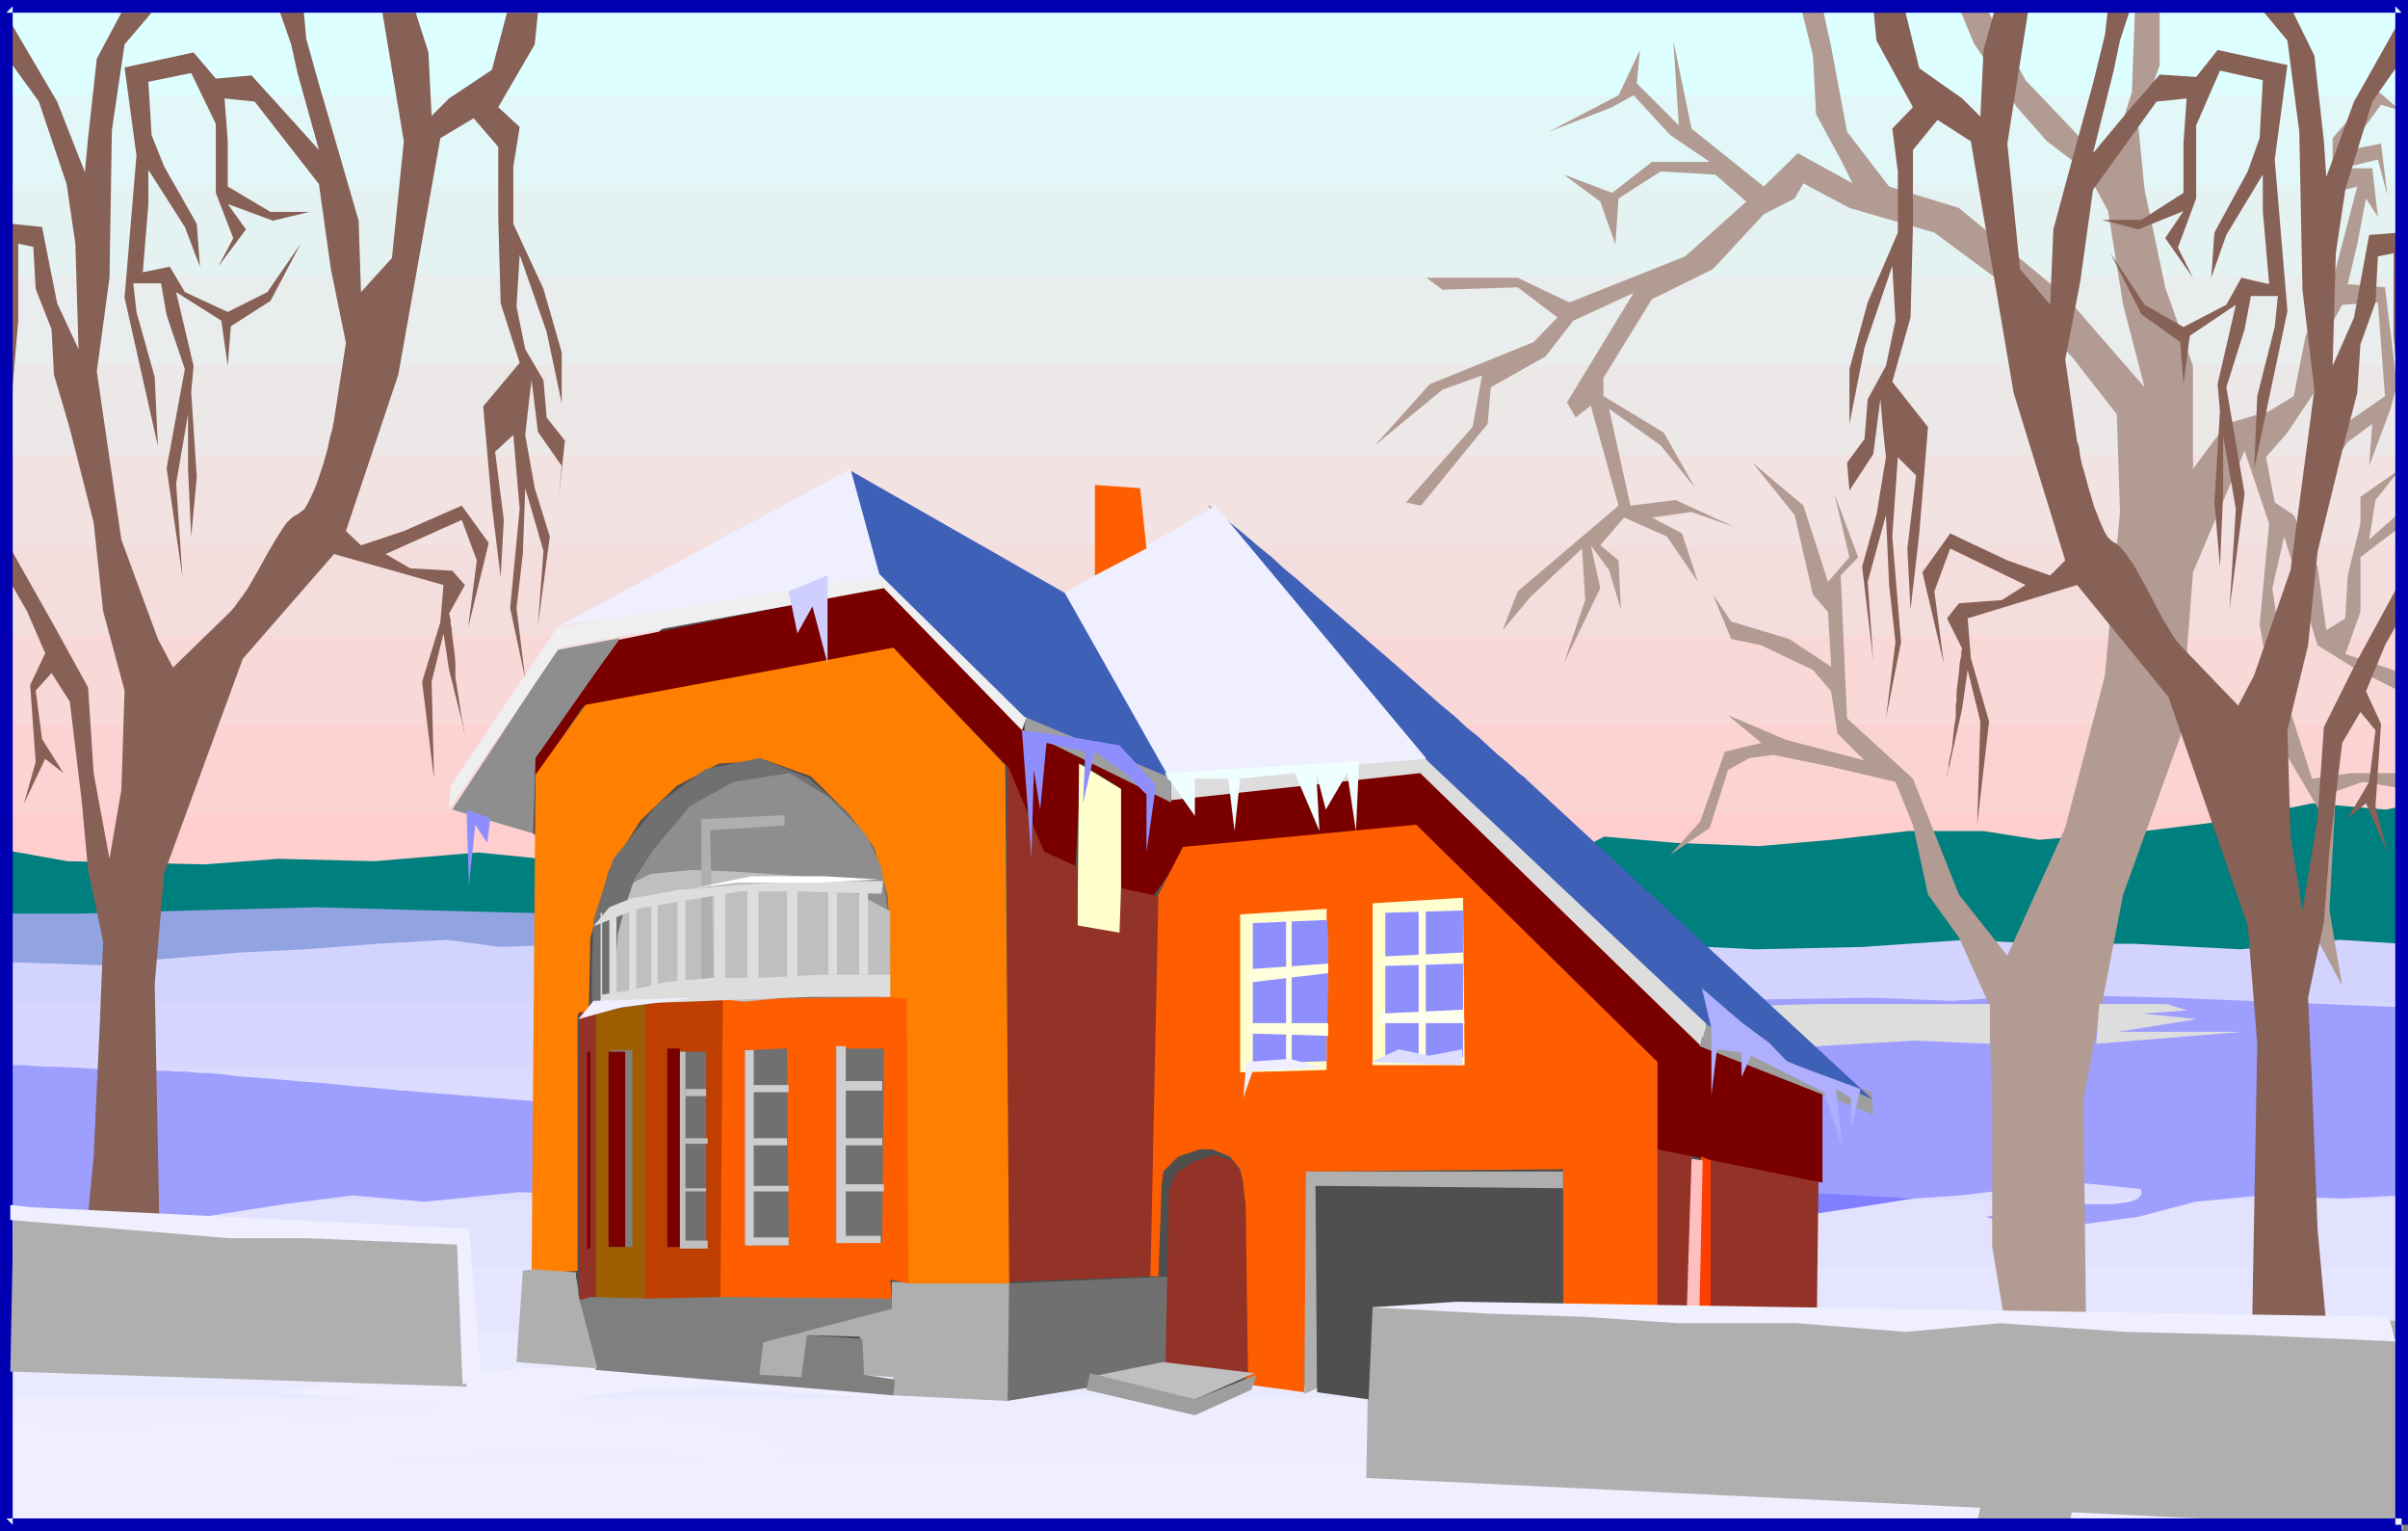 <?xml version="1.0" encoding="UTF-8" standalone="no"?>
<svg
   version="1.0"
   width="129.766mm"
   height="82.486mm"
   id="svg137"
   sodipodi:docname="House with Snow 6.wmf"
   xmlns:inkscape="http://www.inkscape.org/namespaces/inkscape"
   xmlns:sodipodi="http://sodipodi.sourceforge.net/DTD/sodipodi-0.dtd"
   xmlns="http://www.w3.org/2000/svg"
   xmlns:svg="http://www.w3.org/2000/svg">
  <rect width="100%" height="100%" fill="#808080" stroke="none"/>
  <sodipodi:namedview
     id="namedview137"
     pagecolor="#ffffff"
     bordercolor="#000000"
     borderopacity="0.25"
     inkscape:showpageshadow="2"
     inkscape:pageopacity="0.0"
     inkscape:pagecheckerboard="0"
     inkscape:deskcolor="#d1d1d1"
     inkscape:document-units="mm" />
  <defs
     id="defs1">
    <pattern
       id="WMFhbasepattern"
       patternUnits="userSpaceOnUse"
       width="6"
       height="6"
       x="0"
       y="0" />
  </defs>
  <path
     style="fill:#ffcece;fill-opacity:1;fill-rule:evenodd;stroke:none"
     d="M 489.001,184.082 H 0.323 V 165.657 H 489.001 Z"
     id="path1" />
  <path
     style="fill:#ffcece;fill-opacity:1;fill-rule:evenodd;stroke:none"
     d="M 489.001,184.082 H 0.323 V 147.395 H 489.001 Z"
     id="path2" />
  <path
     style="fill:#fcd3d3;fill-opacity:1;fill-rule:evenodd;stroke:none"
     d="M 489.001,165.657 H 0.323 V 129.294 H 489.001 Z"
     id="path3" />
  <path
     style="fill:#f9d8d8;fill-opacity:1;fill-rule:evenodd;stroke:none"
     d="M 489.001,147.395 H 0.323 V 111.031 H 489.001 Z"
     id="path4" />
  <path
     style="fill:#f4dddd;fill-opacity:1;fill-rule:evenodd;stroke:none"
     d="M 489.001,129.294 H 0.323 V 92.607 H 489.001 Z"
     id="path5" />
  <path
     style="fill:#f2e2e2;fill-opacity:1;fill-rule:evenodd;stroke:none"
     d="M 489.001,111.031 H 0.323 V 74.344 H 489.001 Z"
     id="path6" />
  <path
     style="fill:#ede8e8;fill-opacity:1;fill-rule:evenodd;stroke:none"
     d="M 489.001,92.607 H 0.323 V 56.081 H 489.001 Z"
     id="path7" />
  <path
     style="fill:#eaeded;fill-opacity:1;fill-rule:evenodd;stroke:none"
     d="M 489.001,74.344 H 0.323 V 37.818 H 489.001 Z"
     id="path8" />
  <path
     style="fill:#e5f2f2;fill-opacity:1;fill-rule:evenodd;stroke:none"
     d="M 489.001,56.081 H 0.323 V 19.394 H 489.001 Z"
     id="path9" />
  <path
     style="fill:#e2f7f7;fill-opacity:1;fill-rule:evenodd;stroke:none"
     d="M 489.001,37.818 H 0.323 V 1.131 H 489.001 Z"
     id="path10" />
  <path
     style="fill:#ddffff;fill-opacity:1;fill-rule:evenodd;stroke:none"
     d="M 489.001,19.394 H 0.323 V 1.131 H 489.001 Z"
     id="path11" />
  <path
     style="fill:#ddffff;fill-opacity:1;fill-rule:evenodd;stroke:none"
     d="M 489.001,1.131 H 0.323 Z"
     id="path12" />
  <path
     style="fill:#efefff;fill-opacity:1;fill-rule:evenodd;stroke:none"
     d="M 489.324,311.436 H 0.485 V 298.022 H 489.324 Z"
     id="path13" />
  <path
     style="fill:#efefff;fill-opacity:1;fill-rule:evenodd;stroke:none"
     d="M 489.324,311.436 H 0.485 V 284.608 H 489.324 Z"
     id="path14" />
  <path
     style="fill:#ededff;fill-opacity:1;fill-rule:evenodd;stroke:none"
     d="M 489.324,298.022 H 0.485 V 271.193 H 489.324 Z"
     id="path15" />
  <path
     style="fill:#eaeaff;fill-opacity:1;fill-rule:evenodd;stroke:none"
     d="M 489.324,284.608 H 0.485 V 257.779 H 489.324 Z"
     id="path16" />
  <path
     style="fill:#e5e5ff;fill-opacity:1;fill-rule:evenodd;stroke:none"
     d="M 489.324,271.193 H 0.485 V 244.365 H 489.324 Z"
     id="path17" />
  <path
     style="fill:#e2e2ff;fill-opacity:1;fill-rule:evenodd;stroke:none"
     d="M 489.324,257.779 H 0.485 V 230.951 H 489.324 Z"
     id="path18" />
  <path
     style="fill:#ddddff;fill-opacity:1;fill-rule:evenodd;stroke:none"
     d="M 489.324,244.365 H 0.485 V 217.536 H 489.324 Z"
     id="path19" />
  <path
     style="fill:#dbdbff;fill-opacity:1;fill-rule:evenodd;stroke:none"
     d="M 489.324,230.951 H 0.485 V 204.122 H 489.324 Z"
     id="path20" />
  <path
     style="fill:#d6d6ff;fill-opacity:1;fill-rule:evenodd;stroke:none"
     d="M 489.324,217.536 H 0.485 v -23.596 l 12.928,0.485 57.368,-3.879 h 33.774 l 11.635,0.323 0.808,-0.323 h 372.326 z"
     id="path21" />
  <path
     style="fill:#d3d3ff;fill-opacity:1;fill-rule:evenodd;stroke:none"
     d="M 489.324,204.122 H 0.485 v -10.182 l 12.928,0.485 63.67,-4.202 39.107,0.646 19.23,-4.525 h 40.077 l 51.55,-2.909 45.571,-3.232 28.603,1.939 44.44,-1.939 37.168,-0.485 38.299,-2.586 12.443,2.586 55.752,-1.293 z"
     id="path22" />
  <path
     style="fill:#ceceff;fill-opacity:1;fill-rule:evenodd;stroke:none"
     d="M 104.555,190.546 H 70.781 l 6.302,-0.323 z m 384.769,0 H 116.998 l 18.422,-4.202 h 40.077 l 51.55,-2.909 45.571,-3.232 28.603,1.939 44.44,-1.939 37.168,-0.485 38.299,-2.586 12.443,2.586 55.752,-1.293 z"
     id="path23" />
  <path
     style="fill:#ffcece;fill-opacity:1;fill-rule:evenodd;stroke:none"
     d="M 104.555,191.031 V 190.223 H 70.781 l 0.162,0.808 6.302,-0.485 h -0.162 l 27.472,0.485 v -0.808 l -27.472,-0.485 v 0 l -6.302,0.485 v 0.808 h 33.774 v -0.808 z"
     id="path24" />
  <path
     style="fill:#ffcece;fill-opacity:1;fill-rule:evenodd;stroke:none"
     d="m 488.839,190.546 0.485,-0.323 H 116.998 l 0.162,0.808 18.422,-4.202 h -0.162 40.077 l 51.55,-3.071 45.571,-3.071 28.603,1.778 44.44,-1.778 37.168,-0.485 38.299,-2.586 v 0 l 12.443,2.586 55.752,-1.293 -0.485,-0.485 v 12.121 l 0.808,0.485 0.162,-12.929 -56.237,1.131 v 0 l -12.443,-2.424 -38.299,2.424 -37.168,0.646 -44.44,1.778 -28.603,-1.778 -45.571,3.071 -51.55,3.071 h -40.238 l -22.301,5.01 h 376.689 z"
     id="path25" />
  <path
     style="fill:#efefff;fill-opacity:1;fill-rule:evenodd;stroke:none"
     d="m 207.171,274.264 h 14.867 l 14.221,-0.646 9.858,0.646 8.08,0.646 h 14.221 l 15.352,-0.646 7.434,-1.131 -2.424,3.071 -11.797,3.717 -14.221,0.646 h -17.291 l -19.715,1.778 -25.371,2.424 H 179.214 l -15.998,-1.131 -16.645,-1.293 -16.16,0.646 -13.736,1.778 -3.555,1.939 10.504,3.071 7.434,-1.778 7.434,1.131 9.211,1.293 h 4.363 l 5.01,3.071 4.363,3.071 -6.302,1.939 -11.635,-0.646 -8.726,-2.424 h -12.282 -16.16 l -17.453,1.131 -24.725,3.071 -20.362,3.879 -12.443,1.778 -16.16,2.424 -10.342,-0.646 -4.363,-1.131 7.434,-1.293 h 6.141 7.434 l 6.787,-1.778 -8.08,-0.646 -11.635,-0.646 -8.08,-0.646 v -12.929 l 8.726,2.424 12.928,0.646 21.008,-1.939 12.443,-1.131 9.211,1.778 13.574,-2.424 7.434,0.646 3.717,-2.586 -15.514,-0.646 -16.645,-1.131 10.504,-2.424 h 13.736 l 24.725,-2.586 30.219,-0.646 h 23.594 l 32.158,1.293 17.938,-0.646 13.736,-0.646 -21.816,-1.131 -15.998,-1.939 -14.867,-1.293 8.726,-3.071 h 14.221 l 15.998,-0.485 15.514,-0.646 h 10.504 l 22.139,-1.293 10.504,1.939 -29.573,1.131 -24.24,1.293 z"
     id="path26" />
  <path
     style="fill:#7f7fff;fill-opacity:1;fill-rule:evenodd;stroke:none"
     d="m 270.195,246.466 10.504,3.232 11.797,0.485 15.514,-0.485 11.15,-2.586 9.211,-0.646 9.211,-0.646 h 12.443 l 15.514,1.939 12.928,-1.939 11.15,-1.778 10.504,-1.939 -22.139,-0.485 h -16.16 -18.584 l -15.998,1.778 -12.443,3.071 -14.221,0.646 -16.16,0.646 z"
     id="path27" />
  <path
     style="fill:#9e9eff;fill-opacity:1;fill-rule:evenodd;stroke:none"
     d="m 264.539,245.173 13.09,2.586 9.858,1.131 9.373,-0.485 12.928,-0.646 13.09,-2.586 12.282,-0.485 7.434,-0.646 11.15,-1.293 h 11.797 l 12.928,0.646 11.15,0.646 9.858,-0.646 10.504,-1.293 14.867,-1.131 11.15,1.131 v 0 l 0.162,0.646 v 0.485 l -0.323,0.323 -0.323,0.485 -0.485,0.162 -0.646,0.323 -1.293,0.323 -1.454,0.162 -1.293,0.162 h -0.485 -0.646 -9.373 l -15.352,2.586 5.494,1.939 h 11.15 l 14.382,-1.939 11.635,-3.071 13.574,-1.293 16.16,0.646 12.443,-0.646 v -38.303 l -47.026,-1.939 -26.664,-0.646 -17.938,1.293 -16.16,-0.646 -42.016,0.646 -24.725,8.566 8.08,0.646 12.282,0.646 8.726,2.586 -14.382,1.131 -20.362,-2.424 h -11.797 l -27.149,3.717 -19.715,-0.646 -17.938,3.717 -21.008,4.364 -26.664,-1.939 -52.52,1.939 -46.541,-3.717 v 0 h -0.485 l -0.646,-0.162 h -0.808 l -0.97,-0.162 h -1.293 l -1.454,-0.162 -1.454,-0.162 -1.778,-0.162 -1.939,-0.162 -1.939,-0.162 -1.939,-0.162 -4.363,-0.485 -4.525,-0.323 -9.211,-0.808 -4.363,-0.323 -4.04,-0.485 -1.939,-0.162 h -1.616 l -1.616,-0.162 -1.616,-0.162 H 36.522 35.552 l -0.97,-0.162 h -0.646 -2.262 -0.97 l -2.262,-0.162 h -2.424 l -2.586,-0.162 h -2.909 l -5.656,-0.323 -2.909,-0.162 H 9.373 L 6.949,217.052 4.848,216.89 H 3.878 3.07 2.262 1.616 L 1.131,216.728 H 0.485 v 29.738 l 26.502,1.939 14.382,-0.646 16.645,-2.586 13.736,-1.778 14.706,1.293 19.23,-1.939 21.008,0.646 23.432,-1.778 21.17,0.485 18.422,-1.131 21.816,-1.939 h 15.998 l 19.715,-1.778 22.947,0.646 16.16,0.646 6.141,-2.586 12.443,-2.424 11.635,-1.293 17.938,1.293 h 11.797 l 18.584,0.485 6.141,2.586 H 358.105 l -19.23,1.293 -19.23,3.071 -24.078,3.071 -15.514,0.646 z"
     id="path28" />
  <path
     style="fill:#b29b93;fill-opacity:1;fill-rule:evenodd;stroke:none"
     d="m 458.459,284.931 5.494,3.717 -5.494,0.646 0.646,8.081 h 11.797 l -11.797,2.424 1.131,3.071 0.646,8.727 h 12.928 l 0.646,-6.788 -9.858,-0.646 h 10.504 l -7.918,-1.939 8.565,-0.646 0.646,-8.566 -8.565,1.293 8.565,-3.232 -1.293,-6.788 -4.202,2.424 -6.949,-1.131 z"
     id="path29" />
  <path
     style="fill:#afafaf;fill-opacity:1;fill-rule:evenodd;stroke:none"
     d="m 405.131,284.931 6.302,1.778 -6.302,1.293 11.312,-2.424 9.211,-1.293 -5.656,3.717 5.01,1.293 -13.09,2.424 5.01,1.939 6.787,-1.293 -1.778,4.364 -8.08,1.778 h 9.858 l -2.424,13.091 h -12.928 l -5.656,-1.939 1.778,-7.434 13.736,-1.293 -15.514,-0.485 7.434,-1.939 -9.373,-2.424 6.949,-1.293 -6.302,-2.424 5.656,-1.293 -1.778,-3.071 z"
     id="path30" />
  <path
     style="fill:#876056;fill-opacity:1;fill-rule:evenodd;stroke:none"
     d="m 246.117,243.557 3.07,-14.222 7.434,-5.01 6.302,3.071 6.626,-16.647 -7.434,12.929 -4.202,-0.646 3.07,-6.141 -2.586,-14.222 6.949,-8.081 -9.373,8.566 1.939,9.374 -7.434,-8.566 6.787,11.636 -0.646,3.717 -6.141,4.364 -6.141,3.717 -1.939,14.869 z"
     id="path31" />
  <path
     style="fill:#876056;fill-opacity:1;fill-rule:evenodd;stroke:none"
     d="m 239.329,241.133 0.162,-0.97 0.162,-0.97 0.162,-1.131 0.323,-1.293 1.293,-5.818 0.646,-2.747 0.323,-1.131 0.162,-1.131 0.162,-0.97 0.162,-0.646 0.162,-0.485 v -0.162 l 3.555,-1.293 1.939,-9.212 1.293,-12.929 -3.717,11.636 -5.656,3.232 -12.928,-4.364 3.717,-8.727 -7.434,9.859 5.494,2.424 8.08,1.939 8.08,1.293 -6.787,3.717 -0.646,12.929 -4.363,-6.788 -1.131,-8.081 -12.443,-8.081 -0.646,-8.081 1.939,-7.919 -6.302,-17.939 3.07,14.869 0.646,5.01 -1.778,7.919 -4.363,-7.273 -10.504,-5.01 8.08,7.434 3.07,4.202 2.424,3.879 1.939,2.909 v 5.01 l 4.848,1.293 5.01,2.424 1.778,5.657 1.939,9.212 -6.141,1.293 -1.293,-6.788 -5.01,-8.081 -5.494,-10.505 4.363,13.576 3.07,6.141 1.778,5.657 -0.485,8.081 5.01,-3.717 4.848,3.071 z"
     id="path32" />
  <path
     style="fill:#007f7f;fill-opacity:1;fill-rule:evenodd;stroke:none"
     d="m 400.444,191.355 -21.17,1.455 -21.654,0.485 -22.947,-1.131 -25.371,3.071 -29.896,-2.424 -16.483,1.778 -18.099,-1.778 -6.787,-4.364 6.302,-5.657 4.202,-6.788 16.806,-1.131 17.291,0.485 14.867,-3.071 21.654,1.939 7.595,-3.879 14.706,1.293 16.806,0.646 14.867,-1.293 15.514,-1.778 h 15.352 l 11.312,1.778 21.493,-1.778 15.675,-1.939 18.584,-3.717 14.867,1.293 3.07,-0.646 v 27.96 l -12.443,-0.808 -20.362,1.939 -21.654,-1.131 h -19.23 z"
     id="path33" />
  <path
     style="fill:#b29b93;fill-opacity:1;fill-rule:evenodd;stroke:none"
     d="m 425.008,281.214 -0.646,-57.536 8.08,-41.536 11.635,-32.162 2.586,-33.455 10.504,-24.727 5.01,14.869 -1.939,20.525 4.363,24.566 8.08,13.737 -0.646,25.859 5.01,9.374 -2.586,-15.354 1.293,-24.243 5.494,-1.939 7.595,1.293 v -3.071 h -9.858 l -8.08,1.131 -4.363,-13.576 -3.717,-25.212 2.424,-10.505 6.787,22.142 8.08,5.01 8.726,4.364 v -3.879 l -11.15,-3.717 3.07,-8.566 v -11.152 l 8.08,-6.141 v -3.071 l -6.302,5.657 1.293,-8.081 5.01,-6.303 -8.08,5.657 v 5.495 l -2.586,10.505 -0.485,8.727 -3.878,2.424 -1.778,-12.929 -4.848,-10.505 -3.878,-2.586 -1.778,-9.212 4.363,-5.01 6.141,-9.212 0.646,-8.727 4.363,-8.081 7.272,-0.485 1.454,19.071 -10.666,7.434 -2.424,10.02 5.494,-8.081 5.01,-3.717 -0.646,8.566 4.363,-11.636 1.293,-5.01 -2.424,-19.717 -7.595,-0.646 1.939,-8.081 1.778,-9.374 2.424,3.717 -1.131,-9.859 h -6.141 l 7.272,-1.778 1.939,7.273 -1.293,-10.505 -6.787,1.293 6.787,-9.212 3.878,1.131 -5.01,-4.364 -8.726,10.02 v 11.152 l 5.01,-1.293 -5.01,19.232 -5.494,11.152 -2.424,12.283 -5.01,3.071 -8.726,2.586 -6.787,9.212 V 74.505 l -5.656,-16 -4.202,-19.879 -1.293,-13.091 4.363,-12.283 V 1.455 h -5.01 l -0.646,17.293 -4.848,15.515 -7.434,-8.081 -9.373,-9.859 -8.08,-14.869 h -5.494 l 3.07,7.434 8.726,12.929 6.141,6.95 8.08,6.141 4.363,8.081 3.07,19.071 4.363,16.808 -16.16,-18.586 -21.654,-17.939 -14.221,-4.364 -8.565,-11.152 -3.232,-17.293 -1.778,-8.081 h -4.363 l 2.424,9.859 0.646,11.96 5.01,9.212 2.424,4.849 -11.15,-6.141 -6.949,6.788 -14.706,-11.798 -3.717,-17.939 1.131,17.293 -8.565,-8.566 0.646,-6.788 -4.363,9.212 -14.221,7.434 12.928,-5.01 4.363,-2.424 7.434,8.081 8.08,5.495 h -11.797 l -8.08,6.303 -9.858,-3.717 7.434,5.495 3.07,8.727 0.646,-9.374 8.565,-5.495 11.15,0.646 6.302,5.495 -12.443,11.152 -23.594,9.374 -10.504,-5.01 h -18.584 l 3.232,2.424 15.352,-0.485 8.08,6.141 -4.848,5.01 -21.17,8.566 -11.15,12.445 13.736,-11.313 8.08,-2.909 -1.939,10.505 -13.574,15.354 3.07,0.646 13.574,-16.647 0.646,-7.434 11.15,-6.303 5.656,-7.273 12.282,-5.657 -13.574,22.303 1.778,3.071 3.07,-2.424 5.656,20.364 -20.523,17.455 -3.07,7.919 5.656,-6.788 10.504,-9.859 0.646,10.505 -4.363,12.929 7.434,-15.354 -1.939,-8.727 3.717,5.01 2.424,8.081 -0.485,-10.02 -3.717,-3.071 4.848,-5.657 8.726,3.879 6.302,9.212 -3.232,-9.859 -6.141,-3.232 8.08,-1.131 8.726,3.071 -11.958,-5.495 -9.211,1.131 -4.363,-19.717 10.504,7.434 6.949,8.566 -6.302,-11.152 -12.282,-7.434 v -3.717 l 9.858,-16 12.443,-6.141 10.342,-11.152 6.302,-3.232 1.778,-3.071 9.373,5.01 17.291,5.01 12.443,9.212 15.514,16 9.211,11.798 0.646,19.879 -3.07,33.293 -8.08,31.03 -11.797,26.02 -9.858,-12.444 -9.373,-23.596 -13.413,-12.283 -1.293,-29.091 3.555,-3.717 -4.848,-12.929 3.07,12.929 -4.363,5.01 -5.01,-15.515 -10.342,-8.727 8.565,10.667 3.717,16.162 3.07,3.556 0.646,11.152 -8.565,-5.657 -11.797,-3.556 -3.717,-5.495 3.717,9.051 6.141,1.293 10.504,5.01 3.717,4.364 1.293,8.566 5.494,5.495 -15.998,-4.202 -11.797,-5.01 6.787,5.657 -7.434,1.778 -5.01,14.222 -6.141,6.788 8.08,-5.495 3.717,-11.798 4.363,-2.424 4.848,-0.646 11.797,2.424 13.09,3.071 3.555,8.727 3.07,14.222 6.302,8.727 6.141,13.576 0.646,21.01 v 28.445 l 2.586,15.515 -3.878,13.091 7.434,1.778 8.08,-0.646 z"
     id="path34" />
  <path
     style="fill:#876056;fill-opacity:1;fill-rule:evenodd;stroke:none"
     d="m 458.459,283.638 1.293,-71.111 -1.939,-24.081 -16.16,-46.546 -18.584,-22.788 -22.301,6.788 0.646,8.081 3.717,12.929 -2.424,21.01 0.646,-21.01 -2.586,-10.505 -1.131,7.919 -3.07,13.737 v -0.162 -0.323 l 0.162,-0.485 0.162,-0.646 v -0.808 l 0.162,-0.97 0.485,-2.101 0.485,-4.525 0.323,-1.939 v -0.97 -0.808 -0.646 l 0.162,-0.97 v -1.778 l 0.485,-4.04 0.162,-1.939 0.162,-0.808 0.162,-0.646 v -0.646 -0.323 l 0.162,-0.323 v -0.162 l -3.07,-6.141 2.424,-3.071 8.726,-0.646 4.848,-3.071 -15.352,-7.434 -3.232,8.727 1.939,14.707 -4.363,-18.586 5.656,-7.919 11.635,5.495 8.726,3.071 3.07,-3.071 -10.504,-34.101 -8.726,-51.233 -6.787,-4.364 -5.01,6.141 v 15.515 l -0.485,18.586 -3.717,13.091 7.272,9.212 -1.778,21.657 -1.778,15.515 -0.646,-12.445 1.778,-14.869 -3.717,-3.717 -1.131,16.162 1.778,21.495 -3.07,15.515 1.939,-15.515 -1.293,-11.636 -0.646,-14.222 -3.717,13.576 1.131,16 -2.262,-19.071 2.909,-10.505 1.939,-11.798 -0.646,-6.141 -0.485,-5.657 -1.454,11.152 -4.848,7.434 0.646,7.434 -1.131,-13.091 3.555,-4.849 0.646,-8.081 3.717,-6.788 1.939,-9.212 -0.646,-11.152 -5.656,16.647 -3.07,15.515 V 75.152 l 3.717,-13.576 6.141,-14.222 V 34.909 l -1.131,-8.727 4.202,-4.364 -7.434,-13.576 -0.646,-6.788 h 6.302 l 3.07,12.445 8.726,6.141 3.717,3.717 0.646,-13.576 2.424,-8.727 h 6.787 l -4.363,27.798 2.586,25.535 6.141,7.273 0.646,-15.354 4.363,-16.162 3.717,-13.576 2.424,-9.859 0.646,-5.657 4.848,-0.646 -2.424,7.434 -1.293,6.141 -4.202,16.808 7.272,-8.727 6.302,-7.273 7.434,0.485 4.363,-5.495 14.221,3.071 -2.586,19.232 2.586,30.869 -6.787,32.162 0.646,-14.869 3.555,-14.061 0.646,-6.303 h -5.494 l -1.293,6.788 -3.717,11.798 3.717,21.657 -3.07,23.596 1.293,-20.525 -2.586,-14.869 v 11.798 l -0.646,14.869 -1.131,-13.091 1.131,-18.586 -0.485,-5.495 3.717,-16.162 -9.373,6.303 -1.293,9.859 -0.646,-8.566 -7.918,-5.657 -6.302,-12.445 6.949,10.505 7.918,4.525 8.726,-4.525 3.07,-5.495 5.656,1.293 -1.293,-14.869 v -7.434 l -7.434,12.283 -3.07,8.727 0.646,-9.212 6.787,-12.445 2.424,-6.788 0.646,-11.798 -8.726,-1.939 -4.848,11.152 v 14.869 l -3.717,10.02 3.07,6.141 -5.656,-8.081 3.717,-5.495 -9.211,3.717 -7.434,-1.939 h 8.08 l 8.565,-5.495 V 29.253 l 0.646,-9.212 -6.141,0.646 -12.928,17.939 -2.586,18.586 -3.07,16 2.424,16.808 v 0 l 0.162,0.162 v 0.323 l 0.162,0.323 0.162,0.97 0.162,1.293 0.323,1.455 0.485,1.616 0.97,3.556 1.131,3.717 0.646,1.616 0.646,1.616 0.646,1.455 0.646,1.131 0.646,0.646 0.323,0.323 0.323,0.162 0.808,0.485 0.646,0.646 0.808,0.97 0.808,1.131 0.97,1.293 0.808,1.455 1.778,3.232 1.778,3.394 1.778,3.394 0.97,1.455 0.808,1.455 0.808,1.131 0.808,0.97 11.797,12.283 3.232,-6.141 7.434,-21.495 4.848,-36.687 -2.424,-20.364 -0.646,-32.162 -2.424,-18.586 -5.656,-6.788 h 6.302 l 4.848,9.859 1.939,17.455 0.485,7.273 5.656,-15.354 9.373,-16.647 v 8.566 l -5.656,8.081 -5.494,17.939 -1.939,12.929 -0.646,22.95 4.363,-9.859 3.07,-16.808 6.302,-0.485 v 37.01 l -1.293,-16 V 51.556 l -3.232,0.646 -0.485,9.374 -3.07,8.566 -0.646,9.859 -3.07,11.798 -5.01,20.525 -1.939,19.071 -4.202,17.293 0.646,21.657 2.424,15.03 3.07,-18.748 1.293,-18.586 6.787,-13.576 8.726,-16 v 7.434 l -3.07,5.495 -3.878,9.374 3.07,6.626 -1.131,16.808 2.424,9.374 -4.363,-10.02 -3.717,3.071 4.363,-7.434 1.293,-10.505 -3.07,-3.717 -3.717,6.303 -2.586,21.657 -1.131,14.869 -3.232,15.354 0.808,17.455 1.131,29.738 2.424,26.505 0.646,7.434 -1.939,0.97 -2.101,0.808 -2.262,0.323 -2.262,0.162 -2.262,-0.162 -0.97,-0.162 -1.131,-0.323 -0.97,-0.485 -0.97,-0.485 -0.97,-0.485 z"
     id="path35" />
  <path
     style="fill:#91a3e0;fill-opacity:1;fill-rule:evenodd;stroke:none"
     d="m 171.134,186.506 -34.098,-2.424 -24.886,0.646 -28.28,-0.646 -26.826,-0.646 -37.653,1.293 -19.23,-0.646 0.646,11.798 19.715,0.646 13.09,-1.293 15.352,-1.293 13.09,-0.646 14.867,-1.131 14.221,-0.808 10.666,1.455 17.291,-0.646 11.15,-3.717 h 10.504 15.514 z"
     id="path36" />
  <path
     style="fill:#007f7f;fill-opacity:1;fill-rule:evenodd;stroke:none"
     d="m 220.745,184.082 -24.886,1.939 h -26.502 -27.957 -28.603 l -25.21,-0.646 -22.947,-0.646 -25.533,0.646 -22.947,0.646 H 0.162 v -13.091 l 13.574,2.424 27.957,0.646 14.867,-1.131 19.715,0.485 21.17,-1.778 24.078,2.424 0.162,0.162 h 0.162 l 0.323,0.162 h 0.323 l 0.323,0.162 h 0.646 l 0.646,0.162 0.808,0.162 h 1.131 1.293 1.454 1.616 1.939 l 2.262,-0.162 4.363,-0.162 4.202,-0.162 3.717,-0.162 3.394,-0.162 3.07,-0.162 h 1.293 1.293 l 1.131,-0.162 1.131,-0.162 h 0.97 l 0.808,-0.162 h 0.97 l 1.131,-0.162 h 1.293 1.454 3.232 3.232 3.07 1.293 l 1.131,0.162 h 0.97 0.808 0.646 l 11.797,1.939 h 11.797 l 15.998,-0.646 1.939,3.717 z"
     id="path37" />
  <path
     style="fill:#cecece;fill-opacity:1;fill-rule:evenodd;stroke:none"
     d="m 220.099,179.718 10.504,-0.646 h 8.08 l 7.434,1.939 -26.664,3.717 z"
     id="path38" />
  <path
     style="fill:#876056;fill-opacity:1;fill-rule:evenodd;stroke:none"
     d="m 32.805,266.991 -1.293,-66.586 1.939,-22.626 15.998,-43.637 18.584,-21.333 22.301,6.303 -0.646,7.596 -3.717,12.121 2.424,19.717 -0.485,-19.717 2.424,-9.859 1.131,7.434 3.232,12.929 v -0.162 l -0.162,-0.323 -0.162,-0.485 v -0.646 l -0.162,-0.646 -0.162,-0.808 -0.323,-2.101 -0.646,-4.202 -0.323,-1.939 v -0.808 -0.646 -0.808 -0.646 l -0.162,-1.939 -0.485,-3.717 -0.162,-1.778 -0.162,-0.646 v -0.808 l -0.162,-0.485 v -0.485 l -0.162,-0.162 v -0.162 l 3.232,-5.818 -2.586,-2.909 -8.565,-0.485 -5.01,-2.909 15.514,-6.95 3.07,8.242 -1.778,13.737 4.202,-17.293 -5.494,-7.596 -11.797,5.172 -8.726,2.909 -3.07,-2.909 10.666,-31.839 8.565,-48.162 6.787,-4.04 5.01,5.818 v 14.384 l 0.485,17.455 3.878,12.121 -7.434,8.889 1.778,20.202 1.778,14.546 0.646,-11.636 -1.778,-13.899 3.717,-3.394 1.293,15.03 -1.939,20.202 3.07,14.384 -1.778,-14.384 1.293,-10.99 0.485,-13.414 3.717,12.768 -1.131,15.192 2.424,-18.101 -3.07,-9.859 -1.939,-10.828 0.646,-5.818 0.646,-5.333 1.293,10.505 4.848,6.95 -0.646,6.95 1.293,-12.121 -3.717,-4.687 -0.646,-7.596 -3.717,-6.303 -1.778,-8.727 0.646,-10.505 5.494,15.677 3.07,14.546 V 71.758 l -3.717,-12.929 -6.141,-13.253 V 33.94 l 1.293,-8.081 -4.363,-4.04 7.434,-12.768 0.646,-6.465 h -6.302 l -3.07,11.636 -8.726,5.818 -3.555,3.556 -0.646,-12.929 -2.586,-8.081 H 77.891 L 82.254,28.768 79.83,52.526 73.528,59.475 73.043,44.93 68.68,29.899 64.963,17.131 62.378,7.919 61.893,2.586 56.883,2.101 l 2.424,6.95 1.293,5.818 4.363,15.677 -7.434,-8.242 -6.302,-6.95 -7.272,0.646 -4.525,-5.333 -14.059,3.071 2.424,17.939 -2.424,28.929 6.787,30.222 -0.646,-14.061 -3.717,-13.253 -0.646,-5.818 h 5.656 l 1.131,6.465 3.717,10.99 -3.717,20.202 3.232,22.142 -1.293,-19.071 2.424,-14.061 v 10.99 l 0.646,13.899 1.131,-12.121 -1.131,-17.293 0.485,-5.333 -3.555,-15.03 9.211,5.818 1.293,9.212 0.646,-8.081 8.08,-5.172 6.141,-11.636 -6.787,9.859 -8.08,4.04 -8.726,-4.04 -3.07,-5.172 -5.494,1.131 1.131,-13.899 v -6.95 l 7.434,11.636 3.07,8.081 -0.646,-8.727 -6.626,-11.636 -2.586,-6.465 -0.646,-10.828 8.726,-1.778 5.01,10.343 v 14.061 l 3.555,9.212 -3.07,5.818 5.656,-7.596 -3.717,-5.172 9.211,3.394 7.434,-1.778 h -7.918 l -8.726,-5.172 v -9.212 l -0.646,-8.727 6.141,0.646 13.09,16.808 2.424,17.293 3.07,15.03 -2.424,15.677 v 0.162 0 l -0.162,0.646 -0.162,0.97 -0.323,1.131 -0.323,1.293 -0.323,1.616 -0.97,3.394 -1.131,3.394 -0.646,1.616 -0.646,1.455 -0.646,1.293 -0.646,1.131 -0.808,0.646 -0.646,0.485 -0.646,0.323 -0.808,0.646 -0.808,0.808 -0.808,1.131 -0.808,1.293 -0.808,1.293 -1.778,3.071 -1.778,3.232 -1.778,3.071 -0.97,1.455 -0.97,1.293 -0.808,1.131 -0.808,0.97 L 35.229,135.92 32.158,130.102 24.725,109.9 19.715,75.637 22.301,56.566 22.786,26.505 25.371,9.051 30.866,2.586 H 24.725 L 19.715,11.96 17.938,28.121 17.291,35.071 11.635,20.687 2.424,5.01 v 8.081 l 5.494,7.596 5.656,16.808 1.778,12.121 0.646,21.495 L 11.635,61.738 8.565,46.222 2.424,45.576 V 80.324 L 3.717,65.293 V 49.616 l 3.07,0.646 0.485,8.566 3.232,8.242 0.485,9.212 3.232,10.99 4.848,19.071 1.939,18.101 4.363,16.162 -0.646,20.202 -2.424,14.061 -3.232,-17.455 -1.131,-17.455 -6.949,-12.606 -8.565,-15.192 v 6.95 l 3.07,5.333 3.717,8.566 -3.07,6.465 1.131,15.677 -2.424,8.566 4.363,-9.212 3.717,2.909 -4.363,-6.95 -1.293,-9.859 3.232,-3.556 3.717,5.818 2.424,20.202 1.293,14.061 3.07,14.546 -0.646,16.162 -1.293,27.798 -2.424,24.889 -0.646,6.95 1.939,0.97 2.101,0.646 2.262,0.485 2.262,0.162 2.262,-0.323 2.101,-0.323 1.131,-0.485 0.97,-0.485 0.97,-0.485 z"
     id="path39" />
  <path
     style="fill:#dddddd;fill-opacity:1;fill-rule:evenodd;stroke:none"
     d="m 339.683,207.031 7.434,-1.939 22.301,-0.646 h 18.584 17.291 v 8.081 l -15.514,-0.646 -22.301,1.293 -15.998,-0.646 -16.16,-1.293 h -13.736 z"
     id="path40" />
  <path
     style="fill:#dddddd;fill-opacity:1;fill-rule:evenodd;stroke:none"
     d="m 426.947,212.526 0.646,-8.081 h 6.141 7.595 l 4.202,1.293 -9.211,0.646 11.15,1.131 -16.16,2.586 h 25.371 z"
     id="path41" />
  <path
     style="fill:#4f4f4f;fill-opacity:1;fill-rule:evenodd;stroke:none"
     d="m 368.124,282.183 -0.646,-4.849 -0.646,-4.525 -0.485,-4.364 -0.646,-3.879 -0.323,-3.879 -0.485,-3.394 -0.485,-3.394 -0.323,-3.071 -0.323,-2.747 -0.323,-2.747 -0.323,-2.263 -0.323,-2.263 -0.162,-2.101 -0.162,-1.939 -0.323,-1.616 v -1.616 l -0.162,-1.293 -0.162,-1.293 v -0.97 l -0.162,-0.97 -0.162,-0.97 v -0.646 -0.646 -0.485 -0.808 -0.808 l -34.421,-31.354 -37.168,-41.697 -32.32,-16.485 -41.046,-4.04 -44.763,-23.596 -29.734,13.899 -33.936,31.354 -0.97,15.838 4.686,3.717 1.454,98.586 91.95,10.828 20.523,0.485 17.453,4.687 13.413,-5.657 29.734,3.071 z"
     id="path42" />
  <path
     style="fill:#afafaf;fill-opacity:1;fill-rule:evenodd;stroke:none"
     d="m 488.516,268.931 -209.595,-3.556 -0.646,35.556 209.595,10.182 z"
     id="path43" />
  <path
     style="fill:#933226;fill-opacity:1;fill-rule:evenodd;stroke:none"
     d="m 337.259,266.506 v -34.263 l 7.272,1.778 -0.646,32.808 4.04,-0.162 v -31.354 l 22.462,4.849 -0.323,26.99 -21.493,-0.323 -4.686,-0.162 z"
     id="path44" />
  <path
     style="fill:#7a0000;fill-opacity:1;fill-rule:evenodd;stroke:none"
     d="m 337.582,234.021 v -17.778 l -49.126,-47.677 -47.026,4.687 -6.787,9.535 -6.787,-1.293 v -21.172 l -7.595,-4.849 -1.293,21.98 -6.141,-2.747 -7.595,-18.586 -23.109,-23.758 -63.509,11.636 -9.534,14.222 -0.808,-3.394 17.776,-24.566 53.974,-10.828 27.957,28.606 30.704,14.384 51.227,-5.495 56.56,55.273 24.725,9.535 v 19.071 z"
     id="path45" />
  <path
     style="fill:#ff5e00;fill-opacity:1;fill-rule:evenodd;stroke:none"
     d="m 337.582,266.83 v -50.586 l -49.126,-48.323 -47.51,4.525 -5.171,10.02 -1.778,77.415 h 1.939 l 0.646,-18.424 0.323,-2.909 3.07,-3.071 4.363,-1.455 h 2.586 l 3.555,1.455 2.101,2.586 0.646,2.747 0.485,8.081 v 32.97 l 11.958,1.616 0.646,-44.93 52.035,-0.485 v 28.121 z"
     id="path46" />
  <path
     style="fill:#ffffce;fill-opacity:1;fill-rule:evenodd;stroke:none"
     d="m 298.313,216.89 -0.323,-34.101 -18.422,1.131 V 216.89 Z"
     id="path47" />
  <path
     style="fill:#ffffce;fill-opacity:1;fill-rule:evenodd;stroke:none"
     d="m 270.195,217.86 v -32.808 l -17.614,1.131 v 32.162 z"
     id="path48" />
  <path
     style="fill:#ffffce;fill-opacity:1;fill-rule:evenodd;stroke:none"
     d="m 228.341,190.223 v -29.576 l -8.565,-5.172 -0.323,32.97 z"
     id="path49" />
  <path
     style="fill:#ff3f00;fill-opacity:1;fill-rule:evenodd;stroke:none"
     d="m 346.147,266.506 0.323,-31.03 1.939,0.808 v 29.899 z"
     id="path50" />
  <path
     style="fill:#ffbfbf;fill-opacity:1;fill-rule:evenodd;stroke:none"
     d="m 346.147,266.83 0.646,-30.546 -2.262,-0.323 -0.97,30.869 z"
     id="path51" />
  <path
     style="fill:#8e8eff;fill-opacity:1;fill-rule:evenodd;stroke:none"
     d="m 297.99,215.274 h -15.837 v -29.414 l 15.837,-0.485 z"
     id="path52" />
  <path
     style="fill:#8e8eff;fill-opacity:1;fill-rule:evenodd;stroke:none"
     d="m 270.195,187.314 -15.029,0.646 v 28.606 l 15.029,-0.485 v -0.808 -0.485 -1.455 -1.778 l 0.162,-2.101 v -2.424 l 0.162,-5.333 v -5.333 -2.424 -2.101 -1.939 l -0.162,-0.646 v -0.646 -0.646 l -0.162,-0.323 z"
     id="path53" />
  <path
     style="fill:#ffffdd;fill-opacity:1;fill-rule:evenodd;stroke:none"
     d="m 290.395,216.082 h -1.454 v -31.03 h 1.454 z"
     id="path54" />
  <path
     style="fill:#ffffdd;fill-opacity:1;fill-rule:evenodd;stroke:none"
     d="m 263.084,216.89 h -1.131 v -29.576 h 1.131 z"
     id="path55" />
  <path
     style="fill:#ffffdd;fill-opacity:1;fill-rule:evenodd;stroke:none"
     d="m 297.99,193.94 -16.16,0.808 v 1.939 l 16.16,-0.485 z"
     id="path56" />
  <path
     style="fill:#ffffef;fill-opacity:1;fill-rule:evenodd;stroke:none"
     d="m 281.022,206.385 16.968,-0.808 0.323,2.747 h -17.291 z"
     id="path57" />
  <path
     style="fill:#ffffdd;fill-opacity:1;fill-rule:evenodd;stroke:none"
     d="m 270.518,196.203 -15.998,1.131 -0.323,2.747 16.322,-1.939 z"
     id="path58" />
  <path
     style="fill:#ffffdd;fill-opacity:1;fill-rule:evenodd;stroke:none"
     d="m 254.52,208.324 h 15.998 v 2.586 l -16.322,-0.485 z"
     id="path59" />
  <path
     style="fill:#afafaf;fill-opacity:1;fill-rule:evenodd;stroke:none"
     d="m 265.67,283.799 0.323,-45.253 h 52.358 v 3.717 l -50.096,0.808 v 39.596 z"
     id="path60" />
  <path
     style="fill:#933226;fill-opacity:1;fill-rule:evenodd;stroke:none"
     d="m 234.32,259.88 1.616,-77.415 -7.595,-1.616 -0.323,9.051 -8.565,-1.455 v -11.96 l -6.787,-3.071 -7.434,-17.616 v 105.213 z"
     id="path61" />
  <path
     style="fill:#707070;fill-opacity:1;fill-rule:evenodd;stroke:none"
     d="m 205.07,285.254 0.485,-23.919 33.29,-1.455 v 5.98 l -1.131,14.061 z"
     id="path62" />
  <path
     style="fill:#afafaf;fill-opacity:1;fill-rule:evenodd;stroke:none"
     d="m 205.555,261.335 -23.917,-0.323 v 4.849 l -19.23,5.657 -7.434,1.455 -0.646,7.434 9.211,0.808 1.293,-9.374 10.342,0.323 v 7.758 l 6.787,0.485 v 3.717 l 23.27,1.131 z"
     id="path63" />
  <path
     style="fill:#933226;fill-opacity:1;fill-rule:evenodd;stroke:none"
     d="m 254.197,280.405 -16.806,-1.778 0.646,-36.041 1.616,-3.717 3.232,-2.263 4.525,-1.455 4.04,1.455 1.454,2.909 0.808,5.657 z"
     id="path64" />
  <path
     style="fill:#ff5e00;fill-opacity:1;fill-rule:evenodd;stroke:none"
     d="m 185.032,261.335 v -58.344 h -22.947 -15.352 l -0.323,61.091 9.05,0.646 9.696,0.323 16.483,-0.323 -0.323,-4.202 z"
     id="path65" />
  <path
     style="fill:#707070;fill-opacity:1;fill-rule:evenodd;stroke:none"
     d="m 179.699,253.092 0.323,-39.596 h -9.696 v 38.788 z"
     id="path66" />
  <path
     style="fill:#707070;fill-opacity:1;fill-rule:evenodd;stroke:none"
     d="m 160.63,253.577 -0.323,-40.081 -8.565,0.323 v 39.758 z"
     id="path67" />
  <path
     style="fill:#cecece;fill-opacity:1;fill-rule:evenodd;stroke:none"
     d="m 170.326,253.092 h 1.939 v -40.081 h -1.939 z"
     id="path68" />
  <path
     style="fill:#cecece;fill-opacity:1;fill-rule:evenodd;stroke:none"
     d="m 151.742,253.577 h 1.778 v -39.758 h -1.778 z"
     id="path69" />
  <path
     style="fill:#cecece;fill-opacity:1;fill-rule:evenodd;stroke:none"
     d="m 179.699,220.122 h -7.757 v 1.939 h 7.757 z"
     id="path70" />
  <path
     style="fill:#cecece;fill-opacity:1;fill-rule:evenodd;stroke:none"
     d="m 179.699,231.759 h -8.242 v 1.455 h 8.242 z"
     id="path71" />
  <path
     style="fill:#cecece;fill-opacity:1;fill-rule:evenodd;stroke:none"
     d="m 180.022,242.587 h -8.565 v -1.455 h 8.565 z"
     id="path72" />
  <path
     style="fill:#cecece;fill-opacity:1;fill-rule:evenodd;stroke:none"
     d="m 179.376,253.092 h -8.242 v -1.455 h 8.242 z"
     id="path73" />
  <path
     style="fill:#cecece;fill-opacity:1;fill-rule:evenodd;stroke:none"
     d="m 160.63,253.577 h -8.242 v -1.616 h 8.242 z"
     id="path74" />
  <path
     style="fill:#cecece;fill-opacity:1;fill-rule:evenodd;stroke:none"
     d="m 160.63,241.456 h -7.434 v 1.131 h 7.434 z"
     id="path75" />
  <path
     style="fill:#cecece;fill-opacity:1;fill-rule:evenodd;stroke:none"
     d="m 160.307,231.759 h -7.918 v 1.455 h 7.918 z"
     id="path76" />
  <path
     style="fill:#cecece;fill-opacity:1;fill-rule:evenodd;stroke:none"
     d="m 160.63,220.93 h -7.918 v 1.455 h 7.918 z"
     id="path77" />
  <path
     style="fill:#bfbfbf;fill-opacity:1;fill-rule:evenodd;stroke:none"
     d="m 135.905,254.224 h 1.293 v -40.081 h -1.293 z"
     id="path78" />
  <path
     style="fill:#4f4f4f;fill-opacity:1;fill-rule:evenodd;stroke:none"
     d="m 268.256,283.476 -0.323,-42.02 50.419,0.485 v 24.243 h -38.784 l -0.808,18.748 z"
     id="path79" />
  <path
     style="fill:#ff7f00;fill-opacity:1;fill-rule:evenodd;stroke:none"
     d="m 205.555,261.335 -0.808,-105.536 -22.786,-23.919 -62.701,11.636 -10.181,14.222 -0.808,101.657 9.373,-0.646 v -52.364 l 2.262,-0.323 0.323,-15.03 3.717,-13.576 6.464,-10.343 7.434,-7.111 8.565,-4.525 9.696,-0.646 9.05,3.232 7.11,7.111 4.848,6.465 2.586,7.434 1.616,13.091 -0.485,10.828 3.878,0.323 0.323,58.02 z"
     id="path80" />
  <path
     style="fill:#bf3f00;fill-opacity:1;fill-rule:evenodd;stroke:none"
     d="m 146.733,264.405 0.485,-61.091 -15.837,0.808 v 60.606 z"
     id="path81" />
  <path
     style="fill:#707070;fill-opacity:1;fill-rule:evenodd;stroke:none"
     d="m 143.824,253.9 h -7.918 v -39.758 h 7.918 z"
     id="path82" />
  <path
     style="fill:#7a0000;fill-opacity:1;fill-rule:evenodd;stroke:none"
     d="m 135.905,253.9 h 2.586 v -40.404 h -2.586 z"
     id="path83" />
  <path
     style="fill:#bfbfbf;fill-opacity:1;fill-rule:evenodd;stroke:none"
     d="m 138.491,253.577 h 1.131 v -39.435 h -1.131 z"
     id="path84" />
  <path
     style="fill:#bfbfbf;fill-opacity:1;fill-rule:evenodd;stroke:none"
     d="m 139.622,221.739 h 4.202 v 1.455 h -4.202 z"
     id="path85" />
  <path
     style="fill:#bfbfbf;fill-opacity:1;fill-rule:evenodd;stroke:none"
     d="m 138.976,231.759 h 5.171 v 1.131 h -5.171 z"
     id="path86" />
  <path
     style="fill:#bfbfbf;fill-opacity:1;fill-rule:evenodd;stroke:none"
     d="m 139.299,241.941 h 4.525 v 0.646 h -4.525 z"
     id="path87" />
  <path
     style="fill:#bfbfbf;fill-opacity:1;fill-rule:evenodd;stroke:none"
     d="m 138.491,254.224 h 5.656 v -1.616 h -5.656 z"
     id="path88" />
  <path
     style="fill:#9e5e00;fill-opacity:1;fill-rule:evenodd;stroke:none"
     d="m 131.381,265.375 v -60.93 l -10.342,1.131 0.323,58.829 z"
     id="path89" />
  <path
     style="fill:#7f7f7f;fill-opacity:1;fill-rule:evenodd;stroke:none"
     d="m 128.795,253.9 h -4.363 v -40.081 h 4.363 z"
     id="path90" />
  <path
     style="fill:#7a0000;fill-opacity:1;fill-rule:evenodd;stroke:none"
     d="m 123.947,253.9 h 3.394 v -39.758 h -3.394 z"
     id="path91" />
  <path
     style="fill:#933226;fill-opacity:1;fill-rule:evenodd;stroke:none"
     d="m 121.361,264.729 h -3.394 v -58.667 h 3.394 z"
     id="path92" />
  <path
     style="fill:#7a0000;fill-opacity:1;fill-rule:evenodd;stroke:none"
     d="m 120.23,254.224 h -0.646 v -40.081 h 0.646 z"
     id="path93" />
  <path
     style="fill:#7f7f7f;fill-opacity:1;fill-rule:evenodd;stroke:none"
     d="m 181.638,264.405 -34.098,-0.323 -15.675,0.323 -11.635,-0.323 -2.262,0.646 3.394,14.222 60.6,5.172 0.323,-3.232 -6.302,-0.97 -0.323,-7.273 -11.312,-0.808 -1.131,8.566 -8.565,-0.485 0.808,-6.626 26.179,-6.788 z"
     id="path94" />
  <path
     style="fill:#afafaf;fill-opacity:1;fill-rule:evenodd;stroke:none"
     d="m 117.321,259.072 -8.726,-0.646 -2.101,0.323 -1.293,18.586 16.483,1.293 -3.717,-14.222 v -0.323 l -0.162,-0.485 v -0.808 l -0.162,-0.97 -0.162,-0.97 -0.162,-0.808 v -0.646 z"
     id="path95" />
  <path
     style="fill:#bfbfbf;fill-opacity:1;fill-rule:evenodd;stroke:none"
     d="m 255.489,279.597 -18.584,-2.263 -15.19,3.071 21.654,4.525 z"
     id="path96" />
  <path
     style="fill:#9e9e9e;fill-opacity:1;fill-rule:evenodd;stroke:none"
     d="m 255.974,279.921 -12.605,5.01 -21.331,-5.333 -0.808,3.394 22.139,5.172 11.474,-5.172 z"
     id="path97" />
  <path
     style="fill:#8e8e8e;fill-opacity:1;fill-rule:evenodd;stroke:none"
     d="m 108.595,169.698 -16.483,-4.849 21.331,-32.485 12.766,-2.424 -17.13,24.404 z"
     id="path98" />
  <path
     style="fill:#dddddd;fill-opacity:1;fill-rule:evenodd;stroke:none"
     d="m 346.47,213.011 -57.206,-55.596 -50.742,5.495 v -4.849 l 51.874,-4.849 56.883,54.627 v 0.162 l -0.162,0.162 v 0.646 l -0.162,0.808 -0.162,0.97 -0.162,0.97 -0.162,0.808 v 0.323 z"
     id="path99" />
  <path
     style="fill:#9e9e9e;fill-opacity:1;fill-rule:evenodd;stroke:none"
     d="m 238.521,158.061 -29.573,-12.606 -0.323,3.232 29.896,14.707 z"
     id="path100" />
  <path
     style="fill:#9e9e9e;fill-opacity:1;fill-rule:evenodd;stroke:none"
     d="m 347.278,208.324 33.936,14.061 0.323,4.525 -35.39,-13.899 v 0 -0.162 l 0.323,-0.485 0.162,-0.646 0.323,-0.808 0.162,-0.808 0.323,-0.808 v -0.646 z"
     id="path101" />
  <path
     style="fill:#efefef;fill-opacity:1;fill-rule:evenodd;stroke:none"
     d="m 209.272,145.455 -28.765,-29.576 -67.064,11.96 -21.654,32.162 -0.323,4.849 22.462,-32.97 66.094,-12.121 28.118,28.929 z"
     id="path102" />
  <path
     style="fill:#3f60b7;fill-opacity:1;fill-rule:evenodd;stroke:none"
     d="m 246.117,102.95 43.147,50.586 58.661,55.273 33.451,15.03 -70.296,-64.97 v 0 l -0.162,-0.162 -0.162,-0.162 -0.323,-0.323 -0.485,-0.323 -0.97,-0.808 -0.646,-0.646 -1.454,-1.293 -1.778,-1.455 -1.939,-1.778 -2.101,-1.939 -2.424,-1.939 -2.424,-2.263 -2.747,-2.263 -2.747,-2.424 -2.909,-2.586 -2.909,-2.586 -5.979,-5.172 -6.141,-5.333 -5.818,-5.01 -2.747,-2.424 -2.747,-2.263 -2.424,-2.263 -2.424,-1.939 -2.262,-1.939 -1.939,-1.616 -1.778,-1.455 -1.454,-1.293 -0.646,-0.485 -0.646,-0.485 -0.485,-0.323 -0.485,-0.323 -0.323,-0.323 -0.162,-0.162 -0.162,-0.162 z"
     id="path103" />
  <path
     style="fill:#efefff;fill-opacity:1;fill-rule:evenodd;stroke:none"
     d="m 290.556,154.506 -52.52,4.364 -21.17,-38.142 30.704,-17.778 z"
     id="path104" />
  <path
     style="fill:#3f60b7;fill-opacity:1;fill-rule:evenodd;stroke:none"
     d="M 238.037,158.223 216.867,120.728 173.235,95.839 l 5.656,20.849 29.734,29.253 z"
     id="path105" />
  <path
     style="fill:#efefff;fill-opacity:1;fill-rule:evenodd;stroke:none"
     d="M 179.214,117.334 113.766,127.516 173.235,95.516 Z"
     id="path106" />
  <path
     style="fill:#707070;fill-opacity:1;fill-rule:evenodd;stroke:none"
     d="m 120.553,206.547 v -8.889 l 0.323,-10.343 4.04,-12.445 9.05,-11.152 9.696,-7.111 11.15,-2.263 9.858,4.04 8.08,7.111 5.333,7.111 2.747,9.859 0.485,10.667 -0.485,9.859 -33.613,0.485 -15.19,0.485 z"
     id="path107" />
  <path
     style="fill:#8e8e8e;fill-opacity:1;fill-rule:evenodd;stroke:none"
     d="m 168.71,162.263 -7.918,-4.849 -11.312,1.778 -8.888,4.849 -7.595,9.051 -3.717,5.818 -2.586,8.889 -0.808,2.747 -0.646,10.667 0.646,4.04 9.858,-1.293 9.696,-0.97 h 13.09 10.666 l 11.635,-0.485 0.485,-7.596 -0.485,-9.374 -1.293,-8.889 -3.232,-6.788 z"
     id="path108" />
  <path
     style="fill:#bfbfbf;fill-opacity:1;fill-rule:evenodd;stroke:none"
     d="m 181.315,185.536 -8.08,-4.364 -9.858,-2.747 -13.898,-0.97 -8.565,-0.323 -8.403,0.808 -3.555,1.778 -1.778,5.333 -1.293,5.01 -0.646,7.596 v 7.596 l 8.726,-1.293 7.918,-0.97 9.858,0.97 9.373,-0.97 9.858,-0.485 10.342,0.485 z"
     id="path109" />
  <path
     style="fill:#afafaf;fill-opacity:1;fill-rule:evenodd;stroke:none"
     d="m 142.854,202.991 v -36.202 l 16.968,-0.808 v 2.101 l -15.19,0.97 0.808,33.94 z"
     id="path110" />
  <path
     style="fill:#dddddd;fill-opacity:1;fill-rule:evenodd;stroke:none"
     d="m 179.861,179.395 h -16.968 l -12.443,0.808 -12.12,0.97 -9.858,1.778 -4.363,1.778 -3.232,3.879 8.888,-3.556 9.373,-1.616 11.635,-1.939 h 11.635 l 17.13,0.485 z"
     id="path111" />
  <path
     style="fill:#dddddd;fill-opacity:1;fill-rule:evenodd;stroke:none"
     d="m 181.315,198.466 h -14.382 l -12.12,0.646 h -9.858 l -9.211,0.808 -7.595,1.778 -5.494,0.808 -0.808,3.232 8.403,-1.455 9.858,-0.323 11.635,-0.485 13.413,-0.485 h 11.15 5.01 z"
     id="path112" />
  <path
     style="fill:#dddddd;fill-opacity:1;fill-rule:evenodd;stroke:none"
     d="m 176.79,198.466 h -1.778 v -17.293 h 1.778 z"
     id="path113" />
  <path
     style="fill:#dddddd;fill-opacity:1;fill-rule:evenodd;stroke:none"
     d="m 170.488,198.466 h -1.778 v -18.263 h 1.778 z"
     id="path114" />
  <path
     style="fill:#dddddd;fill-opacity:1;fill-rule:evenodd;stroke:none"
     d="m 162.408,199.435 h -2.101 v -19.232 h 2.101 z"
     id="path115" />
  <path
     style="fill:#dddddd;fill-opacity:1;fill-rule:evenodd;stroke:none"
     d="m 154.489,199.92 h -2.262 v -19.717 h 2.262 z"
     id="path116" />
  <path
     style="fill:#dddddd;fill-opacity:1;fill-rule:evenodd;stroke:none"
     d="m 147.702,200.082 h -2.262 v -19.071 h 2.262 z"
     id="path117" />
  <path
     style="fill:#dddddd;fill-opacity:1;fill-rule:evenodd;stroke:none"
     d="m 139.622,200.567 h -1.616 v -18.424 h 1.616 z"
     id="path118" />
  <path
     style="fill:#dddddd;fill-opacity:1;fill-rule:evenodd;stroke:none"
     d="m 133.966,200.89 h -1.293 v -17.939 h 1.293 z"
     id="path119" />
  <path
     style="fill:#dddddd;fill-opacity:1;fill-rule:evenodd;stroke:none"
     d="m 129.603,202.344 h -1.454 v -17.939 h 1.454 z"
     id="path120" />
  <path
     style="fill:#dddddd;fill-opacity:1;fill-rule:evenodd;stroke:none"
     d="m 125.563,203.476 h -1.454 v -17.616 h 1.454 z"
     id="path121" />
  <path
     style="fill:#dddddd;fill-opacity:1;fill-rule:evenodd;stroke:none"
     d="m 122.331,204.445 h 0.323 v -18.586 h -0.323 z"
     id="path122" />
  <path
     style="fill:#0000b2;fill-opacity:1;fill-rule:evenodd;stroke:none"
     d="M 489.163,309.173 H 1.293 l 1.293,1.293 V 1.293 L 1.293,2.586 H 489.163 l -1.293,-1.293 V 310.466 h 2.586 V 0 H 0 v 311.759 h 489.163 z"
     id="path123" />
  <path
     style="fill:#efefff;fill-opacity:1;fill-rule:evenodd;stroke:none"
     d="m 279.244,266.183 24.078,1.293 19.23,0.646 19.23,1.293 h 24.078 l 22.301,1.778 19.23,-1.778 25.371,1.778 26.018,0.646 29.088,1.293 -1.293,-5.01 -189.88,-3.071 z"
     id="path124" />
  <path
     style="fill:#efefff;fill-opacity:1;fill-rule:evenodd;stroke:none"
     d="m 117.806,207.516 8.726,-2.424 14.867,-1.939 -20.523,0.646 z"
     id="path125" />
  <path
     style="fill:#efefff;fill-opacity:1;fill-rule:evenodd;stroke:none"
     d="m 269.387,217.375 -6.787,-1.778 -8.726,0.646 -0.646,7.273 1.939,-5.495 z"
     id="path126" />
  <path
     style="fill:#ddddff;fill-opacity:1;fill-rule:evenodd;stroke:none"
     d="m 297.828,216.89 v -3.232 l -6.787,1.293 -6.141,-1.293 -5.656,2.586 z"
     id="path127" />
  <path
     style="fill:#ffffff;fill-opacity:1;fill-rule:evenodd;stroke:none"
     d="m 179.053,179.072 -12.928,0.646 h -16.16 l -8.565,1.131 11.635,-2.424 h 14.867 z"
     id="path128" />
  <path
     style="fill:#8e8eff;fill-opacity:1;fill-rule:evenodd;stroke:none"
     d="m 208.141,148.688 1.939,26.02 0.485,-17.939 1.293,8.081 1.293,-13.576 7.918,1.778 -0.485,10.505 2.424,-10.505 6.141,4.364 4.363,4.364 v 11.798 l 1.939,-13.737 -7.434,-8.081 -10.504,-1.778 z"
     id="path129" />
  <path
     style="fill:#8e8eff;fill-opacity:1;fill-rule:evenodd;stroke:none"
     d="m 95.021,164.849 0.485,15.515 1.293,-12.445 2.424,3.717 0.646,-5.01 z"
     id="path130" />
  <path
     style="fill:#efffff;fill-opacity:1;fill-rule:evenodd;stroke:none"
     d="m 276.82,154.991 -0.646,14.222 -1.778,-11.798 -4.363,7.434 -1.939,-7.434 0.646,11.798 -5.01,-11.798 -11.15,1.131 -1.131,10.667 -1.293,-10.667 h -6.787 v 7.596 l -6.141,-8.727 z"
     id="path131" />
  <path
     style="fill:#afafff;fill-opacity:1;fill-rule:evenodd;stroke:none"
     d="m 348.571,209.294 v 13.737 l 1.131,-9.374 5.01,0.646 v 5.01 l 1.939,-4.364 14.867,7.434 3.717,11.152 -1.293,-11.798 3.07,1.778 v 6.303 l 1.939,-8.081 -14.867,-5.495 -3.717,-3.879 -5.656,-4.202 -8.08,-6.95 z"
     id="path132" />
  <path
     style="fill:#ceceff;fill-opacity:1;fill-rule:evenodd;stroke:none"
     d="m 168.549,117.172 v 17.939 l -3.07,-11.636 -3.07,5.495 -1.778,-8.566 z"
     id="path133" />
  <path
     style="fill:#ffffff;fill-opacity:1;fill-rule:evenodd;stroke:none"
     d="m 106.171,258.264 10.989,1.293 z"
     id="path134" />
  <path
     style="fill:#ff5e00;fill-opacity:1;fill-rule:evenodd;stroke:none"
     d="M 223.008,117.172 V 98.748 l 9.211,0.646 1.293,12.283 z"
     id="path135" />
  <path
     style="fill:#afafaf;fill-opacity:1;fill-rule:evenodd;stroke:none"
     d="m 95.021,282.345 -0.808,-29.738 -91.465,-6.141 -0.646,32.808 z"
     id="path136" />
  <path
     style="fill:#efefff;fill-opacity:1;fill-rule:evenodd;stroke:none"
     d="m 2.101,248.405 44.602,3.717 h 15.998 l 30.381,1.293 1.131,28.445 3.878,-0.646 -2.586,-31.03 -89.041,-4.364 -4.363,-0.485 z"
     id="path137" />
</svg>

